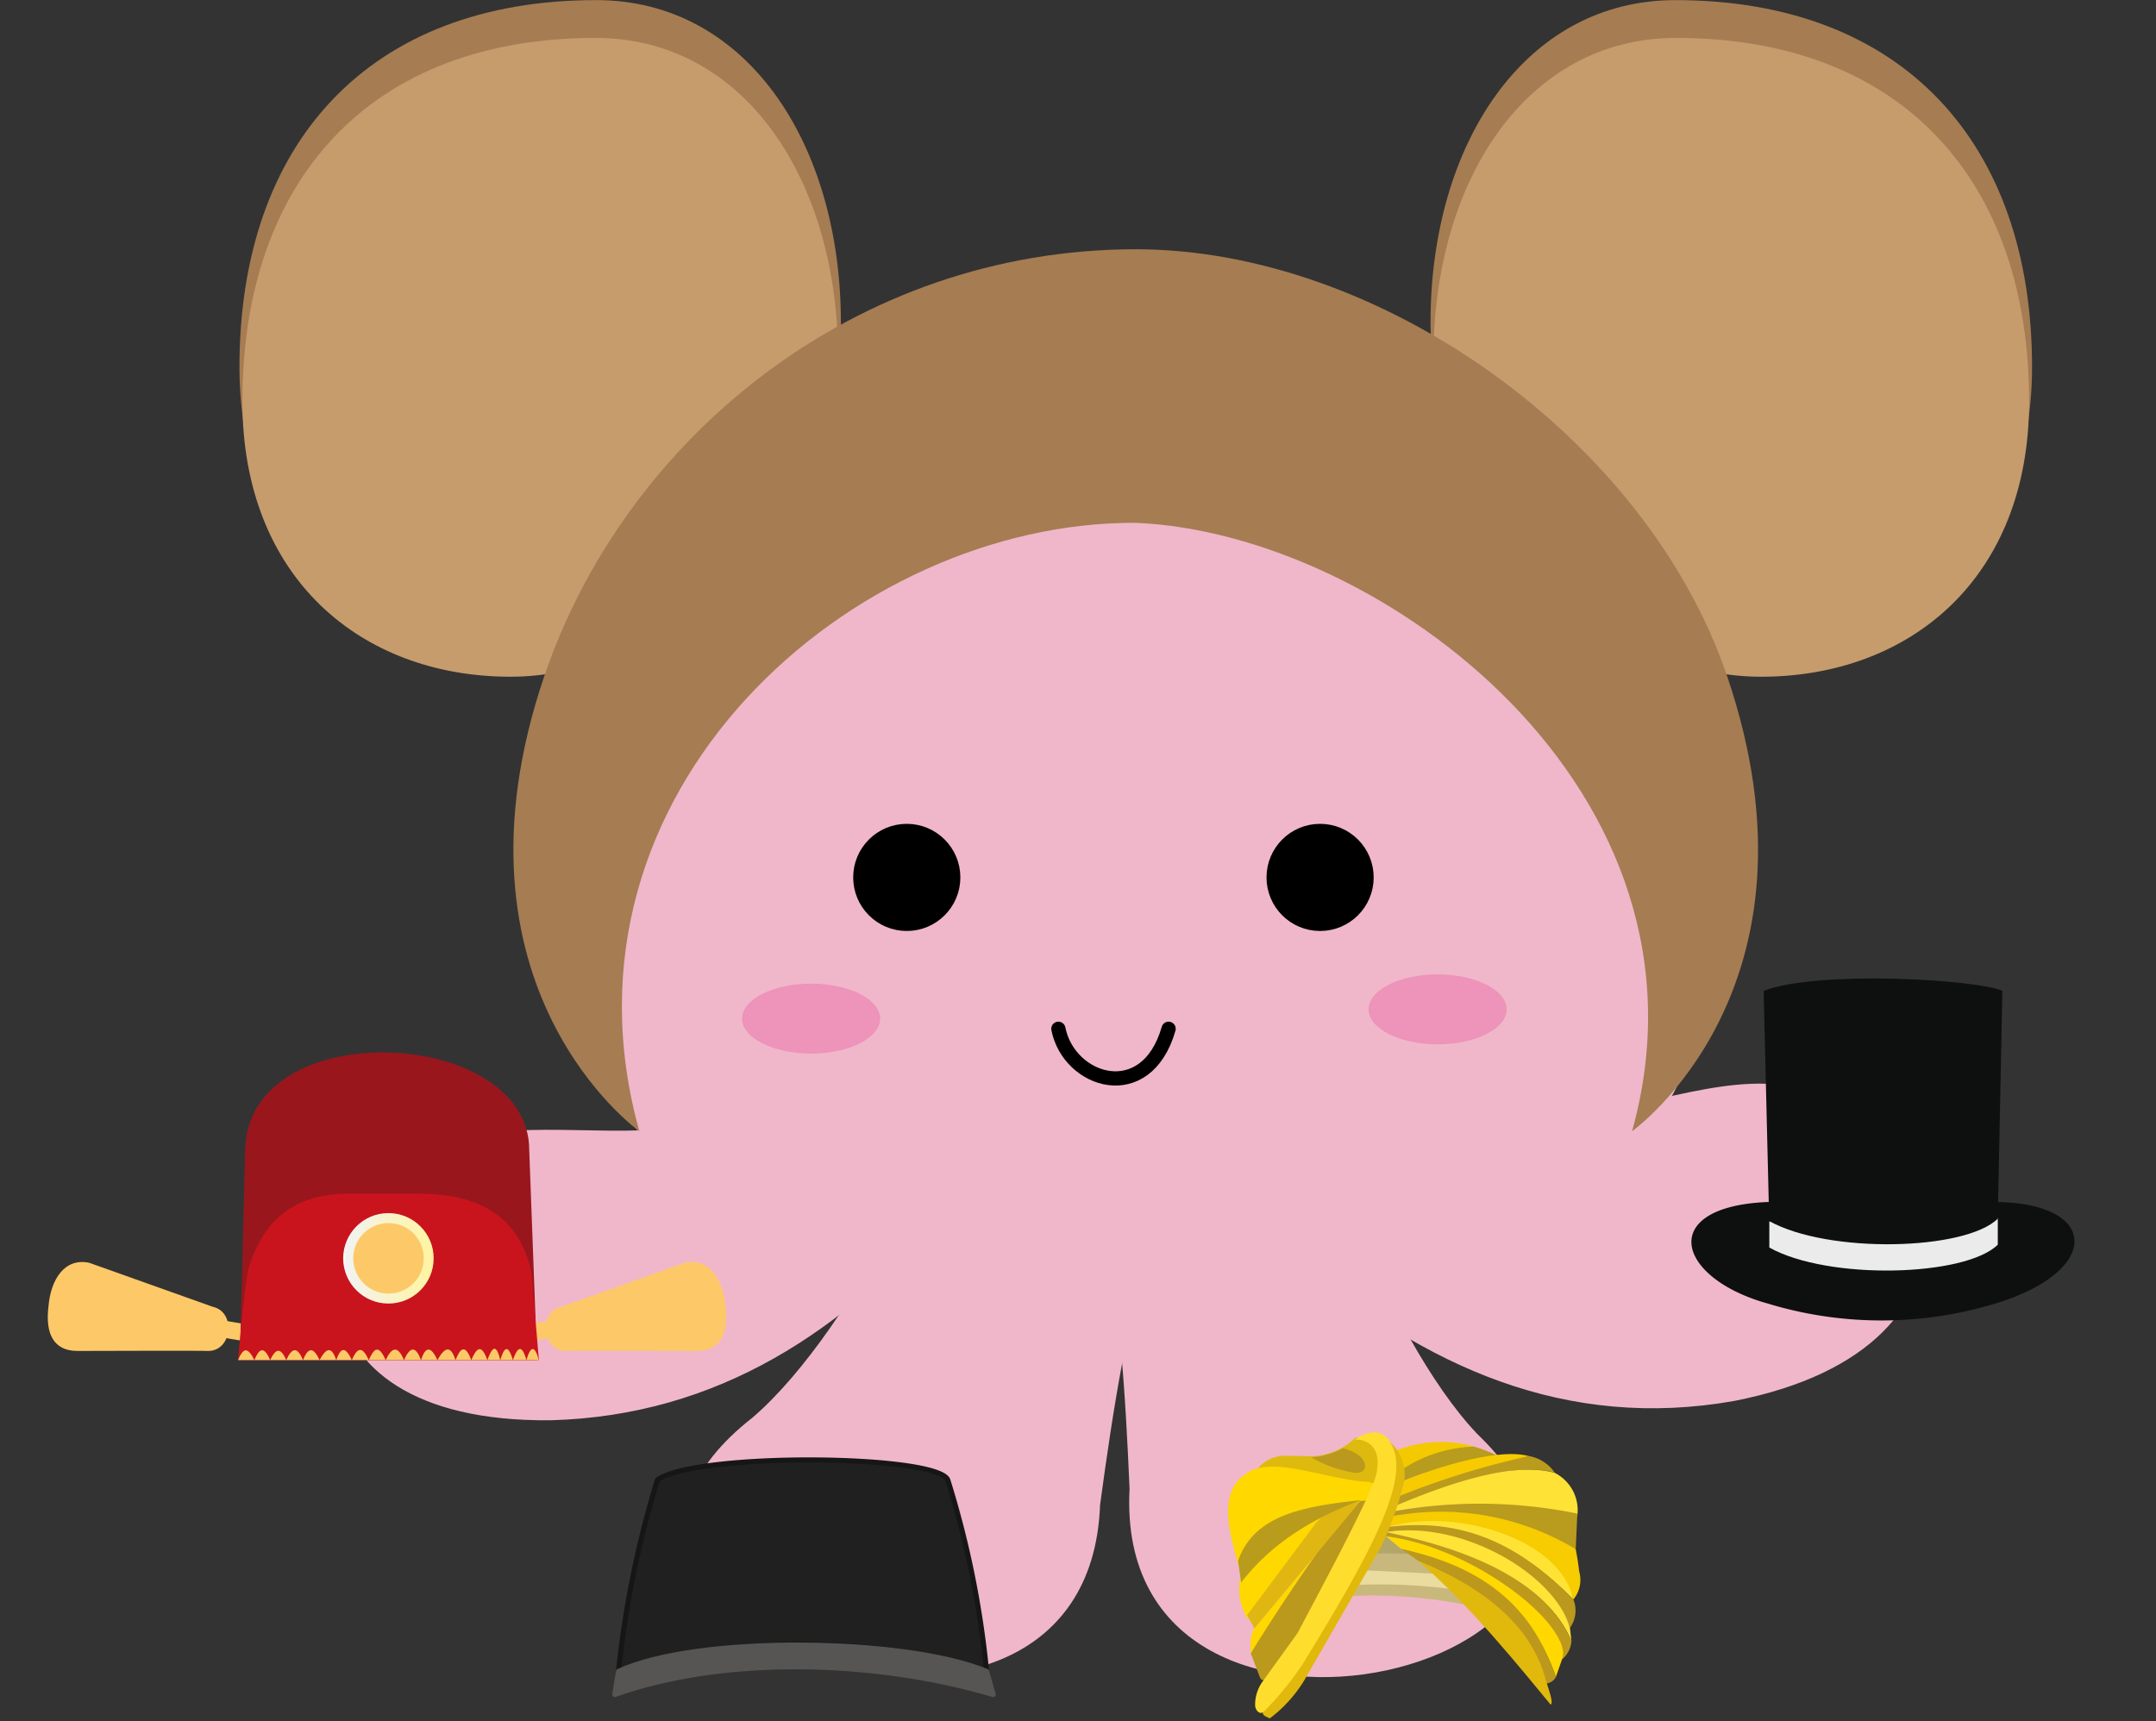 <svg xmlns="http://www.w3.org/2000/svg" viewBox="0 0 212.04 169.29"><rect x="0" y="0" width="212.04" height="169.29" fill="#333333" stroke="none"/><defs><linearGradient id="a" x2="1" y1=".5" y2=".5" gradientUnits="objectBoundingBox"><stop offset="0" stop-color="#fff"/><stop offset=".03" stop-color="#f2f3f3"/><stop offset="1" stop-color="#fff4a0"/></linearGradient></defs><g transform="translate(33.19 34.87)"><path fill="#f0b7ca" d="M100.04 57.1c9.11 31.87 30.57 10.7 44.54 15.32 13.24 2.36 20.11 25.16-7.21 30.52-16.51 2.92-30.4-3.3-43-14.05M49.93 55.92C46.1 86.74 22.01 71.47 9.21 78.33-3.25 83-6.33 105.12 20.97 104.84c16.44-.45 28.92-8.77 39.42-20.97"/><path fill="#f0b7ca" d="M65.5 64.33c10 9.96 11.59 28.23 12.4 47.26-1.7 32.14 57.82 17.24 34.18-5.42-8.97-9.45-18.76-34.37-16.63-45.46"/><path fill="#f0b7ca" d="M91.87 67.27C80.82 76.26 77.55 94.3 75 113.18c-1.2 32.16-60.2 11.74-34.17-8.61C50.8 96 63 72.1 61.83 60.87"/><path fill="#f0b7ca" d="M23.49 39.78c26.5-62.74 100.32-44.7 110.7 8.63 14.06 68.14-134.63 59.53-110.7-8.63Z"/><path fill="none" stroke="#000" stroke-linecap="round" stroke-miterlimit="10" stroke-width="1.4" d="M81.74 66.33c-2.2 7.67-9.81 5.24-10.84 0"/><circle cx="4.77" cy="4.77" r="4.77" stroke="#000" stroke-miterlimit="10" transform="translate(51.22 46.67)"/><circle cx="4.77" cy="4.77" r="4.77" stroke="#000" stroke-miterlimit="10" transform="translate(91.87 46.67)"/><ellipse cx="6.79" cy="3.44" fill="#ee93b9" rx="6.79" ry="3.44" transform="translate(39.79 61.89)"/><ellipse cx="6.79" cy="3.44" fill="#ee93b9" rx="6.79" ry="3.44" transform="translate(101.41 60.98)"/></g><path fill="#a67c52" d="M82.71 31.73c0 17.52-17.67 31.73-32.52 31.73s-26.64-9.82-26.64-27.35C23.55 14.06 36.3.01 58.63.01 73.48 0 82.7 14.2 82.7 31.72"/><path fill="#c69c6d" d="M82.42 35.15c0 17.35-17.5 31.42-32.2 31.42s-26.38-9.73-26.38-27.08c0-21.83 12.63-35.76 34.73-35.76 14.71 0 23.85 14.07 23.85 31.42"/><path fill="#a67c52" d="M140.69 31.73c0 17.52 17.66 31.73 32.52 31.73s26.64-9.82 26.64-27.35c0-22.05-12.75-36.1-35.08-36.1-14.85 0-24.08 14.2-24.08 31.72"/><path fill="#c69c6d" d="M140.98 35.15c0 17.35 17.5 31.42 32.2 31.42s26.38-9.73 26.38-27.08c0-21.83-12.63-35.76-34.73-35.76-14.71 0-23.85 14.07-23.85 31.42"/><path fill="#a67c52" d="M169.83 66.42c-7.93-23.23-34.12-41.9-58.13-41.9-27.7 0-50.2 18.67-58.14 41.9-10.5 30.78 9.32 44.86 9.32 44.86-9.32-33.45 21.02-60 48.82-59.85 24.1 1 58.13 26.4 48.81 59.85 0 0 19.83-14.08 9.32-44.86"/><path fill="none" d="M186.25 77.76h25.8v69h-25.8zM0 77.76h33.99v69H0z"/><path fill="#b2a66b" d="m135.01 152.85 4.27.11-3.05-2.32Z"/><path fill="#c9b87d" d="m135.01 152.78-1.04 1.74 7.5.35-2.17-2Z"/><path fill="#eadb9e" d="m134.01 154.46-.85 1.51a54.33 54.33 0 0 1 9.82.43l-1.5-1.58Z"/><path fill="#c9b87b" d="M142.96 156.34a54.81 54.81 0 0 0-9.86-.42l-.52 1.09a47 47 0 0 1 11.81.9"/><path fill="#f4c900" d="M137.36 142.67a11.81 11.81 0 0 1 7.6-.37 18.26 18.26 0 0 0-6.88 2.15Z"/><path fill="#b79c1d" d="M138.09 144.42v1.25c2.3-1.17 9.26-2.43 9.26-2.43a13.46 13.46 0 0 0-2.39-.94 13.75 13.75 0 0 0-6.87 2.12Z"/><path fill="#f8cb00" d="M138.09 145.66c3-1.27 9.3-3.27 12.28-2.42l-7.7 2.14-4.96 1.75a12.93 12.93 0 0 0 .38-1.47Z"/><path fill="#bb9b1d" d="m137.7 147.12-.3.95c6.33-2.54 12.08-4.23 15.52-3.19a3.9 3.9 0 0 0-2.55-1.65 81.9 81.9 0 0 0-12.66 3.9Z"/><path fill="#ffe236" d="M137.18 148.65c5.53-1 12.79-1 17.94.51a4.12 4.12 0 0 0-2.2-4.27c-3.4-.97-8.77.31-15.52 3.18Z"/><path fill="#b99b1d" d="M137 149.14c4.41-.6 8.51-.46 11.97 1.19a20.69 20.69 0 0 0 6 2.06l.16-3.5a47.9 47.9 0 0 0-17.95-.24Z"/><path fill="#f7cc00" d="M136.54 150.2a17.9 17.9 0 0 1 11.12.93c4.1 1.36 6.32 3.5 7.08 6.21a3.05 3.05 0 0 0 .56-2.8c-.06-.64-.18-1.36-.33-2.15a25.72 25.72 0 0 0-17.98-3.25Z"/><path fill="#ffe334" d="M154.74 157.34c-4.82-4.86-10.44-8.12-18.2-7.13 6.4-1.95 16.91 1.06 18.2 7.13Z"/><path fill="#bb991d" d="M136.32 150.7c8.61-1.09 16.77 5.28 18.08 9.43a2.9 2.9 0 0 0 .34-2.79c-4.3-4.36-9.77-8.23-18.2-7.13Z"/><path fill="#ffe337" d="m154.55 161.4-.15-1.27c-1.43-5.2-10.56-10.64-18.08-9.42 8.5 2.02 15.69 4.86 18.23 10.69Z"/><path fill="#bd9a1c" d="M153.62 163.24c1.05-5.3-14.49-11.87-17.32-12.12l.02-.41c9.07 1.89 15.76 5.11 18.23 10.69a2.59 2.59 0 0 1-.93 1.84Z"/><path fill="#ffd800" d="M137.8 152.36c7.3 1.63 12.7 5.4 15.22 12.6l.6-1.72c1.26-3.09-8.43-11.01-17.32-12.12Z"/><path fill="#bc991c" d="M151.95 165.62a1.26 1.26 0 0 0 1.07-.65c-1.88-5.43-5.45-10.52-15.21-12.6l1.76 1.23c6.45 2.62 10.8 6.5 12.38 12.02Z"/><path fill="#e0b90c" d="M152.5 167.68c.34-.1-.24-1.64-.45-2.33-1.31-5.2-5.82-9.1-12.59-11.81 5.04 4.24 10.47 11.04 13.04 14.14Z"/><path fill="#deba0e" stroke="#deba0e" stroke-miterlimit="10" d="M133.5 141.93a7.08 7.08 0 0 1-4.41 1.82l-2.7-.05a3.02 3.02 0 0 0-2.54 1.39c2.74-.86 8.61 1.24 11.01 1.36 1.58-1.86-.05-4.9-1.35-4.52Z"/><path fill="#ffd800" stroke="#ffd800" stroke-miterlimit="10" d="M122.81 154.36a4.8 4.8 0 0 0 .05 4.1 13.84 13.84 0 0 0 2.86-2.91l3.88-5.94c-3.3 1.28-5.64 2.85-6.79 4.75Z"/><path fill="#ffd800" d="M123.62 159.87c-.7.6-.66 1.68-.6 2.79 4.41-3.85 8.1-8.2 9.04-12.94Z"/><path fill="#bb991d" d="m123.89 164.94-.87-2.28c.02-.24 11.34-18.05 11.44-14.98l-6.92 13.52c-1.72 2.82-3.22 4.94-3.65 3.74Z"/><path fill="#e0b712" d="m133.99 147.43-10.62 12.75-.73-1.28 6.7-8.98a7.03 7.03 0 0 1 4.65-2.5Z"/><path fill="#ffd800" stroke="#ffd800" stroke-miterlimit="10" d="M122.83 145.38c-2.19 1.38-1.63 4.43-.87 7.31 1.77-3.2 5.85-4.99 12.27-5.58 1.2-.03 1.62-.5.3-.84-4.04-.18-9.4-2.61-11.7-.89Z"/><path fill="#e0b90c" d="M124.26 168.33c-.22.3.13.51.63.7a13.42 13.42 0 0 0 3.39-3.75l7.54-13.11a32.42 32.42 0 0 0 2.1-5.74 4.3 4.3 0 0 0-1.22-4.58c-.06 1.71.27 7.33-2.64 11.27Z"/><path fill="#ffdd2d" d="M124.26 168.4a29.73 29.73 0 0 0 3.92-4.81c4.72-7.72 9.36-15.5 9.14-19.64a4.05 4.05 0 0 0-.54-1.97c-.59-1.29-2.1-1.44-3.6-.3.3-.21 3.23-.04 2.02 3.9-1.27 3.18-4.45 9.15-7.6 15.08l-3.46 4.8a3.9 3.9 0 0 0-.7 2.22c-.02.53.44 1.03.82.72Z"/><path fill="#ba991d" d="M132.08 142.46c2.62.66 2.68 2.5 1.22 2.43a12.32 12.32 0 0 1-4.35-1.54 7.5 7.5 0 0 0 3.13-.89Z"/><path fill="#ba9c1d" d="m121.76 153.53.3 2.14c3.03-3.9 7.04-6.33 11.82-8.12-5.43.62-10.5 1.34-12.12 5.98Z"/><g stroke-linejoin="round" stroke-width=".5"><path fill="#202020" stroke="#161616" d="M60.83 164.41a99 99 0 0 1 3.83-18.84c3.82-2.72 27.44-2.5 28.55 0a93.5 93.5 0 0 1 3.82 18.84c-10.6-3.53-25.9-3.53-36.2 0Z"/><path fill="#565553" stroke="#565553" stroke-linecap="round" d="m60.83 164.41-.37 2.28c10.5-3.75 25.29-3.53 37.22 0l-.65-2.28c-8.18-3.35-28.55-3.55-36.2 0Z"/></g><g transform="translate(-173.69 -379.55)"><path fill="none" stroke="#fdc867" stroke-miterlimit="10" stroke-width="1.67" d="m195.49 510.26 2.13.36"/><path fill="#99161d" d="m197.28 513.34.52-20.64c.22-13.5 27.97-12.15 27.94 0l.77 20.64Z"/><path fill="#fdc968" d="M182.47 503.77c-2.43-.52-3.79 1.65-4.01 4.27-.34 2.71.51 4.4 2.84 4.4 0 0 12.54-.04 12.8 0 2.43.08 2.83-3.84.52-4.34Z"/><path fill="none" stroke="#fdc867" stroke-miterlimit="10" stroke-width="1.67" d="m228.01 510.26-2.13.36"/><path fill="#fdc968" d="M241.04 503.77c2.42-.52 3.78 1.65 4 4.27.34 2.71-.51 4.4-2.84 4.4 0 0-12.53-.04-12.8 0-2.42.08-2.82-3.84-.52-4.34Z"/><path fill="#c9141e" d="M197.1 513.34c.27-2.91.51-5.81.97-8.75 1.42-5.17 4.73-7.5 9.5-7.62h7.18c7.23-.01 10.1 3.14 11.2 7.62l.74 8.75Z"/><circle cx="4.45" cy="4.45" r="4.45" fill="url(#a)" transform="translate(207.44 498.88)"/><circle cx="3.47" cy="3.47" r="3.47" fill="#fdc968" transform="translate(208.43 499.86)"/><path fill="#fdc968" d="M197.1 513.34c.53-1.25.95-1.31 1.61 0 .44-1.09.92-1.47 1.55 0 .47-1 .97-1.42 1.58 0 .56-1.24 1.1-1.34 1.65 0 .44-1.1.95-1.47 1.63 0 .57-1.06 1.13-1.53 1.64 0 .37-1.06.82-1.55 1.53 0 .47-1.07.98-1.57 1.66 0 .45-.94.9-1.75 1.67 0 .57-1.22 1.17-1.52 1.8 0 .54-1.19 1.1-1.56 1.67 0 .43-1.3.95-1.46 1.62 0 .65-1.15 1.26-1.62 1.78 0 .45-1.14.93-1.65 1.55 0 .47-1.08.96-1.75 1.58 0 .43-1.14.84-1.8 1.27 0 .36-1.2.75-1.67 1.24 0 .43-1.23.87-1.66 1.33 0 .41-1.4.82-1.5 1.22 0"/></g><path fill="#0e0f0f" d="M173.83 118.24c-10.86.46-9.05 7.45 0 9.98a38.44 38.44 0 0 0 23.03-.19c9.74-3.22 9.48-9.58-.37-9.79"/><path fill="#ecebeb" d="M174.01 122.72v-2.6c4.5 1.75 18.99 1.69 22.47-.32v2.64c-3.2 3.15-16.66 3.52-22.47.28Z"/><path fill="#0e0f0f" d="m174 120.11-.55-22.64c5.45-2.08 21.12-1.1 23.48 0l-.45 22.41c-3.2 3.15-16.68 3.47-22.49.23Z"/></svg>